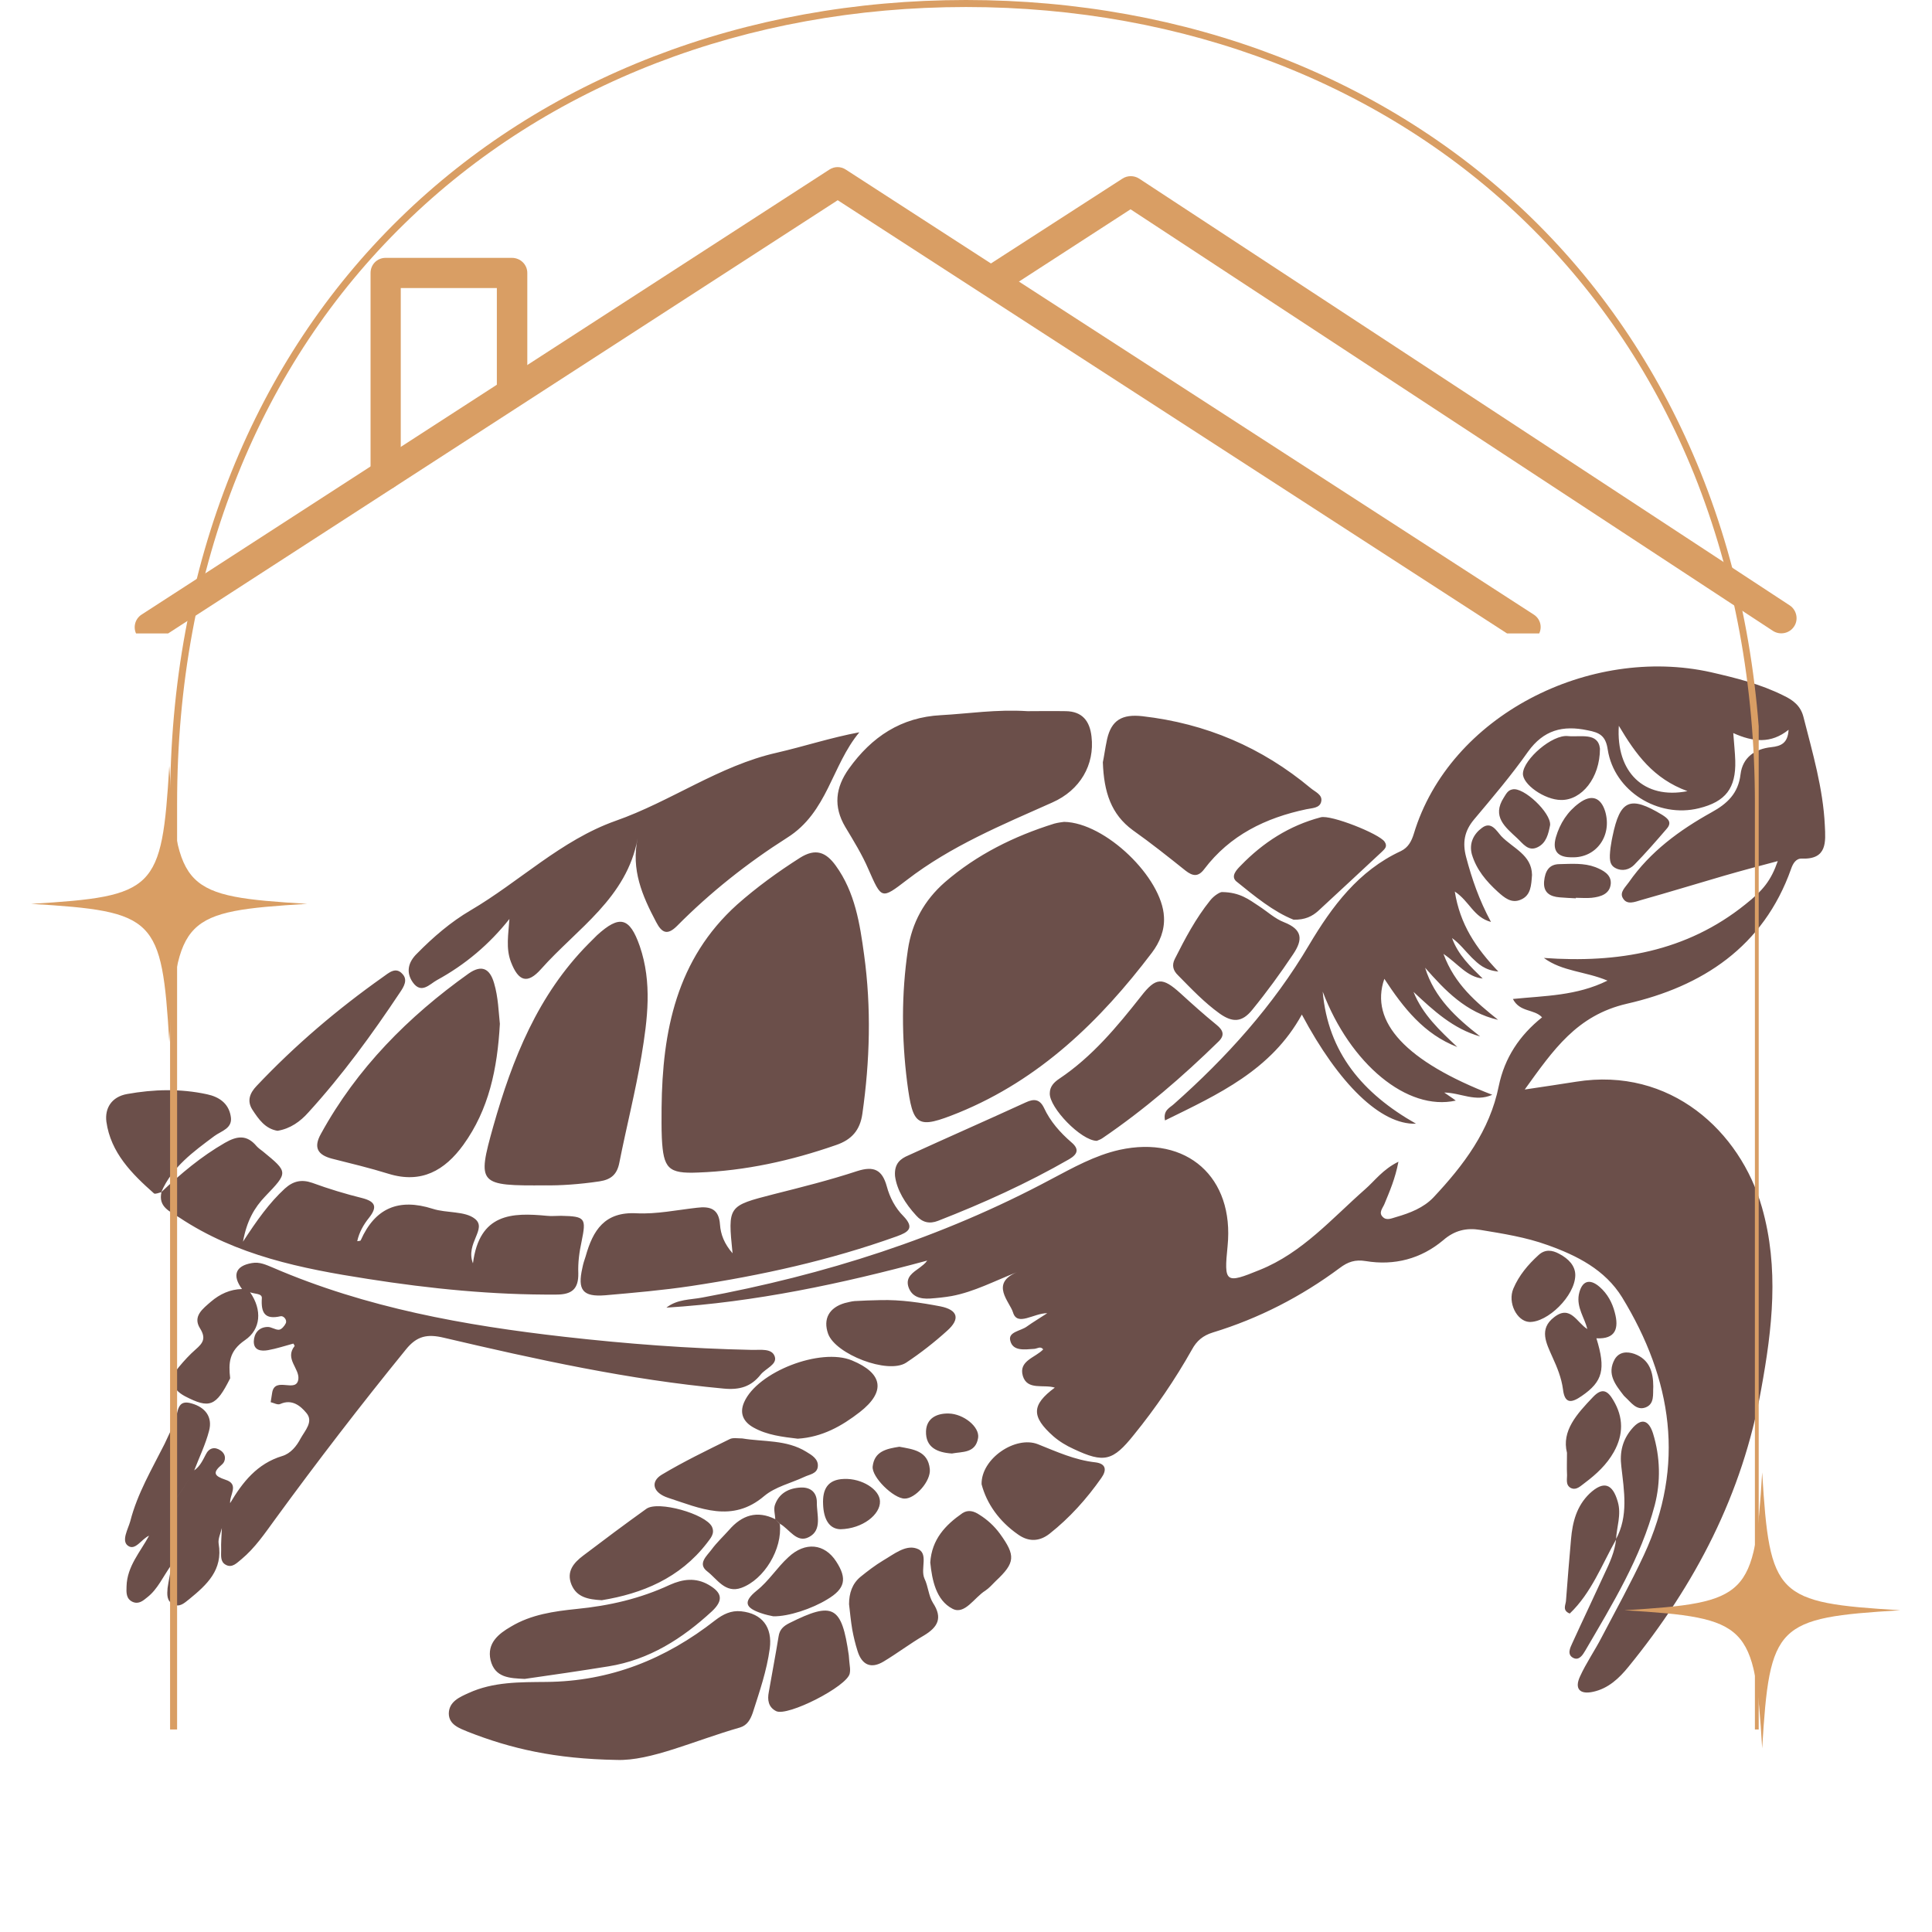 <svg version="1.0" preserveAspectRatio="xMidYMid meet" height="40" viewBox="0 0 30 30" zoomAndPan="magnify" width="40" xmlns:xlink="http://www.w3.org/1999/xlink" xmlns="http://www.w3.org/2000/svg"><defs><clipPath id="921784bc89"><path clip-rule="nonzero" d="M 1.613 10.016 L 28.469 10.016 L 28.469 27.434 L 1.613 27.434 Z M 1.613 10.016"></path></clipPath><clipPath id="b541edaa7e"><path clip-rule="nonzero" d="M 2.055 2.578 L 24 2.578 L 24 9.836 L 2.055 9.836 Z M 2.055 2.578"></path></clipPath><clipPath id="ab1f455053"><path clip-rule="nonzero" d="M 15 2.578 L 28 2.578 L 28 9.836 L 15 9.836 Z M 15 2.578"></path></clipPath><clipPath id="a99a786c84"><path clip-rule="nonzero" d="M 2.633 0 L 27.309 0 L 27.309 26.855 L 2.633 26.855 Z M 2.633 0"></path></clipPath><clipPath id="fa59dfb531"><path clip-rule="nonzero" d="M 0.484 11.891 L 4.84 11.891 L 4.84 16.246 L 0.484 16.246 Z M 0.484 11.891"></path></clipPath><clipPath id="fa1f52d7b6"><path clip-rule="nonzero" d="M 25.223 22.863 L 29.516 22.863 L 29.516 27.219 L 25.223 27.219 Z M 25.223 22.863"></path></clipPath></defs><g clip-path="url(#921784bc89)"><path fill-rule="nonzero" fill-opacity="1" d="M 20.539 15.398 C 20.621 16.344 21.16 16.98 21.988 17.449 C 21.441 17.469 20.789 16.832 20.215 15.754 C 19.742 16.617 18.918 16.992 18.09 17.398 C 18.059 17.238 18.164 17.203 18.227 17.145 C 19.043 16.422 19.77 15.617 20.328 14.672 C 20.684 14.074 21.094 13.52 21.754 13.215 C 21.867 13.16 21.918 13.062 21.953 12.949 C 22.508 11.105 24.688 10.02 26.566 10.438 C 26.953 10.527 27.336 10.621 27.695 10.801 C 27.844 10.871 27.961 10.961 28.004 11.133 C 28.145 11.688 28.309 12.242 28.336 12.82 C 28.348 13.07 28.375 13.348 27.98 13.332 C 27.887 13.328 27.84 13.41 27.812 13.492 C 27.383 14.703 26.43 15.32 25.262 15.586 C 24.484 15.766 24.121 16.301 23.676 16.918 C 23.988 16.871 24.23 16.836 24.473 16.797 C 25.941 16.562 27.023 17.57 27.359 18.746 C 27.629 19.691 27.52 20.629 27.348 21.57 C 27.059 23.199 26.324 24.609 25.289 25.879 C 25.141 26.062 24.973 26.219 24.738 26.27 C 24.531 26.316 24.445 26.223 24.535 26.031 C 24.629 25.824 24.762 25.633 24.867 25.43 C 25.09 25.004 25.324 24.582 25.527 24.145 C 26.176 22.75 25.965 21.418 25.188 20.145 C 24.922 19.715 24.488 19.496 24.027 19.332 C 23.691 19.211 23.34 19.156 22.988 19.098 C 22.77 19.062 22.586 19.105 22.41 19.258 C 22.066 19.547 21.652 19.656 21.207 19.582 C 21.043 19.555 20.93 19.594 20.805 19.688 C 20.207 20.133 19.547 20.473 18.832 20.691 C 18.68 20.738 18.582 20.82 18.508 20.957 C 18.246 21.422 17.945 21.863 17.609 22.277 C 17.281 22.688 17.145 22.723 16.672 22.5 C 16.559 22.449 16.449 22.383 16.355 22.301 C 16.012 21.996 16.016 21.816 16.379 21.547 C 16.207 21.492 15.953 21.594 15.883 21.367 C 15.812 21.129 16.078 21.082 16.199 20.953 C 16.156 20.898 16.109 20.941 16.062 20.945 C 15.918 20.953 15.73 20.988 15.688 20.82 C 15.648 20.68 15.852 20.668 15.945 20.598 C 16.039 20.531 16.137 20.473 16.262 20.391 C 16.047 20.391 15.797 20.602 15.73 20.379 C 15.68 20.215 15.367 19.93 15.793 19.754 C 15.441 19.891 15.129 20.059 14.777 20.125 C 14.664 20.145 14.551 20.156 14.438 20.164 C 14.289 20.172 14.156 20.137 14.105 19.98 C 14.059 19.828 14.18 19.758 14.281 19.684 C 14.32 19.652 14.363 19.625 14.398 19.574 C 13.066 19.934 11.727 20.219 10.348 20.305 C 10.516 20.172 10.719 20.184 10.906 20.148 C 12.801 19.797 14.617 19.223 16.32 18.312 C 16.66 18.133 17 17.941 17.383 17.855 C 18.43 17.625 19.168 18.281 19.062 19.348 C 19.004 19.922 19.027 19.938 19.562 19.719 C 20.223 19.453 20.68 18.922 21.195 18.469 C 21.348 18.336 21.469 18.16 21.715 18.039 C 21.664 18.305 21.578 18.5 21.496 18.699 C 21.469 18.762 21.402 18.832 21.473 18.898 C 21.531 18.957 21.609 18.918 21.68 18.898 C 21.895 18.836 22.105 18.754 22.258 18.594 C 22.727 18.094 23.133 17.559 23.273 16.863 C 23.363 16.426 23.594 16.078 23.945 15.797 C 23.82 15.664 23.602 15.723 23.492 15.512 C 23.992 15.461 24.48 15.465 24.961 15.227 C 24.617 15.082 24.258 15.086 23.973 14.875 C 25.117 14.957 26.184 14.781 27.102 14.043 C 27.379 13.824 27.5 13.672 27.605 13.371 C 27.309 13.449 27.043 13.52 26.773 13.598 C 26.344 13.723 25.914 13.855 25.48 13.977 C 25.387 14.004 25.262 14.059 25.199 13.945 C 25.145 13.855 25.242 13.773 25.293 13.699 C 25.625 13.223 26.078 12.891 26.578 12.613 C 26.82 12.48 26.992 12.32 27.027 12.023 C 27.059 11.762 27.25 11.629 27.504 11.602 C 27.656 11.586 27.762 11.539 27.773 11.332 C 27.5 11.551 27.223 11.523 26.914 11.383 C 26.926 11.547 26.941 11.68 26.945 11.812 C 26.957 12.238 26.797 12.449 26.379 12.551 C 25.746 12.707 25.066 12.285 24.965 11.641 C 24.934 11.426 24.84 11.375 24.652 11.34 C 24.266 11.258 23.969 11.336 23.727 11.672 C 23.469 12.039 23.176 12.383 22.887 12.727 C 22.738 12.906 22.707 13.086 22.766 13.309 C 22.855 13.645 22.965 13.969 23.152 14.316 C 22.879 14.242 22.82 13.996 22.59 13.844 C 22.672 14.355 22.914 14.715 23.266 15.086 C 23.051 15.066 22.953 14.965 22.855 14.871 C 22.754 14.77 22.668 14.652 22.547 14.566 C 22.641 14.828 22.832 15.008 23.023 15.195 C 22.777 15.168 22.645 14.969 22.414 14.812 C 22.59 15.289 22.922 15.562 23.262 15.836 C 22.766 15.723 22.441 15.383 22.129 15.027 C 22.273 15.496 22.613 15.805 22.984 16.094 C 22.566 15.977 22.258 15.691 21.949 15.402 C 22.09 15.754 22.359 16.004 22.629 16.258 C 22.113 16.059 21.793 15.652 21.496 15.199 C 21.262 15.871 21.836 16.484 23.172 17 C 22.906 17.117 22.688 16.969 22.426 16.965 C 22.504 17.02 22.555 17.051 22.605 17.09 C 21.852 17.258 20.965 16.52 20.539 15.398 Z M 26.203 12.285 C 25.672 12.09 25.402 11.715 25.137 11.27 C 25.09 11.988 25.527 12.418 26.203 12.285 Z M 16.371 12.789 C 15.746 12.984 15.168 13.27 14.672 13.699 C 14.352 13.98 14.16 14.328 14.098 14.746 C 13.996 15.434 14 16.121 14.086 16.805 C 14.176 17.496 14.238 17.539 14.887 17.277 C 16.145 16.762 17.082 15.855 17.887 14.793 C 18.008 14.633 18.086 14.445 18.074 14.238 C 18.047 13.629 17.164 12.773 16.523 12.762 C 16.492 12.766 16.43 12.773 16.371 12.789 Z M 10.277 17.672 C 10.301 18.145 10.375 18.227 10.84 18.207 C 11.574 18.18 12.285 18.023 12.98 17.781 C 13.223 17.699 13.355 17.551 13.391 17.293 C 13.508 16.473 13.531 15.648 13.418 14.828 C 13.352 14.344 13.277 13.855 12.977 13.441 C 12.824 13.23 12.664 13.168 12.422 13.32 C 12.078 13.539 11.75 13.777 11.445 14.047 C 10.504 14.895 10.285 16.012 10.273 17.203 C 10.273 17.359 10.27 17.516 10.277 17.672 Z M 10.188 14.316 C 10.277 14.488 10.363 14.527 10.512 14.379 C 11.031 13.855 11.609 13.398 12.223 13.008 C 12.852 12.613 12.914 11.887 13.344 11.371 C 12.902 11.453 12.488 11.59 12.062 11.688 C 11.164 11.891 10.418 12.445 9.559 12.746 C 8.711 13.047 8.066 13.691 7.305 14.137 C 7 14.316 6.727 14.551 6.477 14.805 C 6.336 14.941 6.301 15.098 6.41 15.254 C 6.543 15.441 6.672 15.281 6.785 15.219 C 7.223 14.98 7.598 14.664 7.91 14.27 C 7.895 14.508 7.852 14.723 7.934 14.938 C 8.051 15.242 8.191 15.285 8.402 15.047 C 8.961 14.418 9.734 13.945 9.902 13.016 C 9.797 13.504 9.973 13.91 10.188 14.316 Z M 2.508 18.508 C 2.453 18.742 2.637 18.809 2.785 18.906 C 3.672 19.496 4.68 19.699 5.711 19.859 C 6.684 20.012 7.656 20.109 8.641 20.102 C 8.879 20.102 8.984 20.016 8.98 19.773 C 8.973 19.605 8.996 19.438 9.031 19.277 C 9.105 18.914 9.09 18.887 8.711 18.879 C 8.637 18.879 8.562 18.887 8.492 18.879 C 7.953 18.828 7.445 18.836 7.344 19.617 C 7.223 19.305 7.57 19.082 7.375 18.926 C 7.219 18.801 6.934 18.84 6.719 18.77 C 6.191 18.602 5.824 18.758 5.602 19.258 C 5.598 19.27 5.57 19.27 5.547 19.273 C 5.578 19.133 5.645 19.016 5.73 18.91 C 5.859 18.746 5.836 18.66 5.629 18.605 C 5.363 18.539 5.105 18.461 4.848 18.367 C 4.68 18.309 4.551 18.34 4.422 18.457 C 4.18 18.68 3.992 18.945 3.773 19.281 C 3.832 18.957 3.949 18.754 4.117 18.578 C 4.477 18.203 4.477 18.203 4.082 17.879 C 4.047 17.852 4.012 17.828 3.984 17.797 C 3.836 17.621 3.688 17.633 3.492 17.746 C 3.125 17.957 2.809 18.223 2.504 18.512 Z M 3.445 23.727 C 3.441 23.844 3.43 23.957 3.434 24.07 C 3.434 24.152 3.418 24.25 3.504 24.297 C 3.605 24.355 3.68 24.266 3.75 24.211 C 3.961 24.035 4.113 23.809 4.273 23.59 C 4.926 22.695 5.602 21.816 6.301 20.957 C 6.473 20.742 6.637 20.711 6.895 20.773 C 8.328 21.109 9.766 21.426 11.238 21.562 C 11.488 21.586 11.664 21.531 11.812 21.344 C 11.887 21.25 12.07 21.188 12.031 21.066 C 11.988 20.93 11.801 20.965 11.672 20.961 C 10.699 20.941 9.73 20.867 8.766 20.758 C 7.215 20.582 5.688 20.309 4.238 19.684 C 4.133 19.641 4.031 19.59 3.91 19.613 C 3.656 19.656 3.602 19.805 3.758 20.016 C 3.801 20.031 3.844 20.051 3.883 20.066 C 3.949 20.094 4.07 20.082 4.066 20.156 C 4.051 20.383 4.109 20.496 4.359 20.438 C 4.402 20.43 4.461 20.492 4.438 20.547 C 4.418 20.59 4.371 20.645 4.332 20.648 C 4.273 20.652 4.215 20.602 4.152 20.605 C 4.016 20.609 3.945 20.707 3.941 20.828 C 3.938 20.973 4.059 20.984 4.164 20.965 C 4.297 20.941 4.426 20.898 4.555 20.863 C 4.562 20.875 4.578 20.895 4.574 20.902 C 4.418 21.098 4.652 21.25 4.633 21.414 C 4.605 21.641 4.273 21.367 4.227 21.621 C 4.219 21.672 4.211 21.723 4.203 21.773 C 4.254 21.785 4.312 21.82 4.352 21.801 C 4.535 21.719 4.668 21.832 4.758 21.941 C 4.871 22.074 4.738 22.211 4.668 22.336 C 4.605 22.457 4.512 22.57 4.383 22.609 C 3.992 22.727 3.766 23.016 3.574 23.34 C 3.531 23.469 3.488 23.598 3.445 23.727 Z M 14.613 11.105 C 13.992 11.137 13.535 11.441 13.18 11.938 C 12.973 12.23 12.938 12.523 13.125 12.84 C 13.254 13.055 13.387 13.27 13.484 13.496 C 13.691 13.965 13.684 13.969 14.082 13.664 C 14.766 13.137 15.559 12.809 16.34 12.461 C 16.773 12.27 17 11.875 16.949 11.438 C 16.922 11.195 16.805 11.047 16.551 11.043 C 16.332 11.039 16.113 11.043 15.957 11.043 C 15.465 11.012 15.039 11.082 14.613 11.105 Z M 9.309 18.344 C 9.492 18.316 9.582 18.234 9.617 18.055 C 9.727 17.5 9.867 16.953 9.961 16.395 C 10.055 15.828 10.129 15.258 9.934 14.691 C 9.777 14.242 9.621 14.203 9.27 14.523 C 9.227 14.566 9.18 14.613 9.137 14.656 C 8.352 15.449 7.957 16.441 7.66 17.488 C 7.406 18.395 7.426 18.414 8.48 18.406 C 8.688 18.41 8.996 18.391 9.309 18.344 Z M 11.492 26.824 C 11.605 26.789 11.652 26.699 11.688 26.598 C 11.793 26.27 11.906 25.945 11.953 25.598 C 11.996 25.266 11.836 25.055 11.508 25.02 C 11.352 25.004 11.227 25.066 11.105 25.16 C 10.336 25.762 9.477 26.109 8.48 26.117 C 8.078 26.121 7.66 26.113 7.277 26.289 C 7.137 26.352 6.973 26.422 6.969 26.605 C 6.969 26.781 7.133 26.836 7.266 26.891 C 7.93 27.152 8.617 27.312 9.574 27.328 C 10.102 27.348 10.781 27.027 11.492 26.824 Z M 11.18 19.016 C 11.164 18.773 11.031 18.727 10.82 18.754 C 10.508 18.789 10.195 18.855 9.887 18.84 C 9.387 18.812 9.207 19.105 9.094 19.508 C 9.074 19.566 9.055 19.625 9.043 19.688 C 8.965 20.031 9.047 20.141 9.398 20.113 C 9.844 20.074 10.293 20.035 10.734 19.969 C 11.82 19.805 12.887 19.57 13.922 19.199 C 14.105 19.133 14.207 19.07 14.027 18.883 C 13.902 18.758 13.816 18.594 13.77 18.422 C 13.699 18.164 13.57 18.102 13.312 18.184 C 12.887 18.324 12.449 18.434 12.016 18.543 C 11.301 18.727 11.301 18.723 11.375 19.461 C 11.246 19.312 11.191 19.168 11.18 19.016 Z M 7.672 15.266 C 7.605 15.035 7.477 14.977 7.277 15.117 C 6.34 15.785 5.543 16.586 4.984 17.605 C 4.863 17.82 4.934 17.934 5.156 17.992 C 5.449 18.066 5.746 18.137 6.035 18.227 C 6.543 18.383 6.906 18.176 7.195 17.777 C 7.59 17.23 7.723 16.602 7.762 15.898 C 7.742 15.719 7.738 15.488 7.672 15.266 Z M 17.59 12.891 C 17.871 13.09 18.141 13.305 18.41 13.52 C 18.52 13.605 18.605 13.621 18.699 13.496 C 19.098 12.969 19.652 12.699 20.285 12.566 C 20.371 12.547 20.496 12.551 20.516 12.445 C 20.539 12.34 20.422 12.297 20.352 12.238 C 19.594 11.605 18.727 11.234 17.738 11.121 C 17.422 11.086 17.258 11.184 17.191 11.477 C 17.16 11.621 17.141 11.766 17.125 11.836 C 17.141 12.301 17.254 12.645 17.59 12.891 Z M 17.121 17.672 C 17.77 17.23 18.363 16.719 18.922 16.172 C 19.023 16.074 18.992 15.996 18.891 15.914 C 18.699 15.758 18.512 15.59 18.328 15.422 C 18.051 15.172 17.949 15.172 17.719 15.469 C 17.344 15.945 16.957 16.41 16.449 16.75 C 16.367 16.805 16.301 16.871 16.301 16.977 C 16.293 17.199 16.785 17.711 17.031 17.715 C 17.047 17.707 17.09 17.695 17.121 17.672 Z M 9.449 25.875 C 10.082 25.773 10.594 25.445 11.055 25.02 C 11.242 24.844 11.207 24.727 11.004 24.609 C 10.801 24.492 10.602 24.52 10.402 24.609 C 9.941 24.824 9.461 24.934 8.953 24.984 C 8.602 25.02 8.246 25.07 7.934 25.258 C 7.738 25.371 7.559 25.516 7.617 25.777 C 7.684 26.055 7.918 26.059 8.148 26.07 C 8.582 26.008 9.016 25.945 9.449 25.875 Z M 14.227 18.875 C 14.324 18.984 14.434 19.008 14.566 18.957 C 15.266 18.684 15.949 18.375 16.602 18 C 16.734 17.922 16.762 17.844 16.637 17.738 C 16.461 17.586 16.309 17.414 16.211 17.203 C 16.145 17.066 16.055 17.059 15.93 17.117 C 15.324 17.395 14.711 17.664 14.105 17.941 C 13.984 17.992 13.883 18.066 13.898 18.262 C 13.926 18.477 14.055 18.688 14.227 18.875 Z M 18.793 13.98 C 18.566 14.262 18.402 14.574 18.242 14.891 C 18.191 14.992 18.219 15.074 18.293 15.145 C 18.5 15.355 18.699 15.566 18.938 15.738 C 19.137 15.879 19.285 15.879 19.445 15.68 C 19.672 15.402 19.879 15.117 20.078 14.82 C 20.234 14.59 20.227 14.434 19.938 14.32 C 19.797 14.266 19.676 14.152 19.543 14.066 C 19.395 13.969 19.254 13.855 18.977 13.852 C 18.953 13.848 18.859 13.898 18.793 13.98 Z M 20.473 14.141 C 20.801 13.84 21.129 13.531 21.457 13.227 C 21.5 13.184 21.551 13.145 21.5 13.07 C 21.414 12.945 20.664 12.648 20.508 12.691 C 20.02 12.82 19.613 13.082 19.266 13.441 C 19.199 13.508 19.109 13.605 19.195 13.684 C 19.484 13.918 19.773 14.156 20.086 14.281 C 20.266 14.285 20.379 14.227 20.473 14.141 Z M 4.789 17.273 C 5.316 16.695 5.777 16.062 6.211 15.41 C 6.27 15.324 6.336 15.215 6.25 15.125 C 6.145 15.004 6.035 15.109 5.945 15.172 C 5.238 15.672 4.582 16.23 3.984 16.863 C 3.879 16.973 3.832 17.094 3.918 17.23 C 4.016 17.379 4.117 17.527 4.309 17.559 C 4.508 17.527 4.664 17.414 4.789 17.273 Z M 3.5 22.977 C 3.324 22.918 3.297 22.867 3.445 22.742 C 3.512 22.684 3.512 22.582 3.426 22.523 C 3.336 22.461 3.246 22.48 3.195 22.586 C 3.148 22.676 3.105 22.77 3.016 22.832 C 2.805 23.184 2.574 23.523 2.316 23.844 C 2.18 24.098 1.973 24.32 1.965 24.633 C 1.961 24.73 1.957 24.828 2.062 24.875 C 2.156 24.914 2.223 24.855 2.289 24.801 C 2.449 24.676 2.527 24.488 2.668 24.289 C 2.641 24.445 2.617 24.551 2.602 24.66 C 2.594 24.758 2.586 24.859 2.688 24.91 C 2.789 24.965 2.863 24.891 2.938 24.832 C 3.211 24.609 3.465 24.379 3.395 23.969 C 3.383 23.895 3.426 23.809 3.445 23.727 C 3.488 23.598 3.531 23.473 3.574 23.344 C 3.559 23.215 3.723 23.047 3.5 22.977 Z M 2.504 18.512 C 2.672 18.121 3.004 17.883 3.328 17.641 C 3.438 17.559 3.621 17.523 3.582 17.328 C 3.547 17.129 3.398 17.031 3.215 16.992 C 2.801 16.902 2.387 16.914 1.973 16.988 C 1.734 17.031 1.625 17.207 1.652 17.418 C 1.719 17.898 2.047 18.227 2.391 18.531 C 2.41 18.547 2.469 18.52 2.508 18.512 C 2.508 18.508 2.504 18.512 2.504 18.512 Z M 10.977 23.961 C 11.031 23.887 11.105 23.816 11.055 23.707 C 10.957 23.508 10.215 23.297 10.035 23.43 C 9.703 23.668 9.379 23.91 9.055 24.156 C 8.91 24.266 8.789 24.402 8.875 24.609 C 8.957 24.801 9.129 24.836 9.344 24.848 C 9.969 24.746 10.555 24.508 10.977 23.961 Z M 13.352 21.926 C 13.758 21.609 13.711 21.324 13.23 21.125 C 12.742 20.922 11.762 21.301 11.555 21.773 C 11.477 21.949 11.547 22.082 11.703 22.168 C 11.914 22.285 12.152 22.312 12.387 22.34 C 12.766 22.316 13.07 22.145 13.352 21.926 Z M 15.809 23.828 C 15.973 23.945 16.141 23.938 16.297 23.816 C 16.609 23.57 16.875 23.273 17.102 22.949 C 17.188 22.828 17.176 22.727 17.008 22.707 C 16.691 22.672 16.41 22.543 16.117 22.426 C 15.77 22.289 15.234 22.648 15.242 23.047 C 15.32 23.348 15.516 23.625 15.809 23.828 Z M 11.328 22.348 C 10.973 22.523 10.617 22.695 10.277 22.898 C 10.094 23.008 10.137 23.18 10.375 23.258 C 10.867 23.418 11.367 23.656 11.867 23.23 C 12.039 23.086 12.281 23.031 12.488 22.934 C 12.566 22.895 12.688 22.887 12.699 22.773 C 12.711 22.656 12.605 22.594 12.52 22.543 C 12.211 22.352 11.852 22.391 11.527 22.336 C 11.453 22.336 11.379 22.32 11.328 22.348 Z M 13.234 25.305 C 13.254 25.414 13.281 25.527 13.316 25.637 C 13.383 25.852 13.523 25.918 13.719 25.801 C 13.934 25.672 14.133 25.52 14.348 25.395 C 14.562 25.266 14.641 25.125 14.488 24.891 C 14.418 24.781 14.414 24.633 14.355 24.512 C 14.285 24.355 14.434 24.105 14.227 24.043 C 14.055 23.988 13.875 24.137 13.715 24.23 C 13.59 24.305 13.473 24.395 13.363 24.484 C 13.234 24.59 13.184 24.738 13.184 24.91 C 13.199 25.035 13.211 25.172 13.234 25.305 Z M 13.27 20.203 C 13.219 20.207 13.168 20.223 13.117 20.234 C 12.875 20.305 12.777 20.48 12.859 20.711 C 12.973 21.027 13.785 21.344 14.07 21.16 C 14.293 21.012 14.508 20.844 14.707 20.664 C 14.914 20.48 14.875 20.34 14.602 20.285 C 14.297 20.227 13.988 20.18 13.672 20.188 C 13.539 20.191 13.402 20.195 13.27 20.203 Z M 13.18 25.703 C 13.07 24.934 12.938 24.863 12.258 25.203 C 12.164 25.25 12.105 25.305 12.09 25.41 C 12.043 25.699 11.988 25.984 11.938 26.273 C 11.914 26.395 11.93 26.508 12.051 26.57 C 12.227 26.66 13.16 26.184 13.195 25.984 C 13.203 25.945 13.199 25.902 13.199 25.902 C 13.188 25.809 13.184 25.754 13.18 25.703 Z M 25.094 23.906 C 25.074 24.094 24.996 24.266 24.914 24.438 C 24.75 24.797 24.578 25.156 24.414 25.516 C 24.379 25.59 24.332 25.691 24.426 25.742 C 24.52 25.793 24.578 25.695 24.617 25.629 C 25.039 24.906 25.48 24.188 25.695 23.371 C 25.789 23.008 25.781 22.625 25.668 22.258 C 25.602 22.051 25.488 22.008 25.336 22.191 C 25.195 22.359 25.148 22.547 25.176 22.773 C 25.219 23.152 25.289 23.543 25.09 23.906 Z M 14.789 24.98 C 14.98 25.082 15.129 24.805 15.301 24.699 C 15.359 24.66 15.41 24.602 15.461 24.551 C 15.766 24.266 15.773 24.156 15.527 23.816 C 15.438 23.695 15.332 23.598 15.207 23.52 C 15.125 23.465 15.035 23.438 14.945 23.496 C 14.68 23.68 14.469 23.902 14.445 24.262 C 14.473 24.535 14.535 24.848 14.789 24.98 Z M 3.277 20.211 C 3.152 20.32 2.988 20.438 3.105 20.625 C 3.203 20.781 3.152 20.855 3.039 20.953 C 2.945 21.035 2.859 21.129 2.781 21.223 C 2.625 21.41 2.66 21.566 2.871 21.68 C 3.254 21.879 3.355 21.84 3.574 21.402 C 3.547 21.164 3.555 20.98 3.805 20.809 C 4.051 20.641 4.074 20.34 3.883 20.066 C 3.844 20.051 3.801 20.031 3.758 20.016 C 3.574 20.02 3.414 20.094 3.277 20.211 Z M 3.246 22.219 C 3.305 22 3.184 21.852 2.977 21.793 C 2.746 21.723 2.77 21.922 2.719 22.051 C 2.672 22.176 2.613 22.301 2.555 22.422 C 2.359 22.812 2.133 23.191 2.023 23.621 C 1.988 23.746 1.883 23.922 1.984 24 C 2.102 24.09 2.199 23.891 2.32 23.844 C 2.574 23.52 2.805 23.184 3.016 22.832 C 3.094 22.629 3.191 22.43 3.246 22.219 Z M 12.844 24.836 C 13.121 24.672 13.16 24.516 12.984 24.246 C 12.805 23.969 12.504 23.934 12.242 24.18 C 12.066 24.34 11.938 24.551 11.75 24.699 C 11.523 24.883 11.59 24.969 11.812 25.047 C 11.887 25.074 11.969 25.09 12.008 25.098 C 12.246 25.102 12.609 24.98 12.844 24.836 Z M 25.094 23.906 C 25.102 23.711 25.18 23.523 25.121 23.32 C 25.039 23.031 24.898 22.992 24.684 23.191 C 24.48 23.387 24.418 23.637 24.395 23.898 C 24.367 24.219 24.34 24.539 24.316 24.863 C 24.309 24.926 24.258 25.008 24.375 25.055 C 24.711 24.734 24.871 24.301 25.094 23.906 Z M 12.039 23.59 C 11.754 23.449 11.52 23.527 11.32 23.758 C 11.23 23.859 11.129 23.953 11.051 24.059 C 10.977 24.16 10.824 24.281 10.984 24.402 C 11.137 24.52 11.262 24.746 11.512 24.656 C 11.867 24.527 12.152 24.051 12.109 23.664 C 12.086 23.641 12.062 23.613 12.039 23.59 Z M 24.348 11.43 C 24.102 11.402 23.66 11.789 23.648 12.008 C 23.637 12.176 23.984 12.422 24.242 12.422 C 24.559 12.426 24.844 12.082 24.844 11.625 C 24.816 11.367 24.539 11.449 24.348 11.43 Z M 24.332 22.875 C 24.34 22.957 24.301 23.055 24.391 23.105 C 24.48 23.148 24.547 23.07 24.613 23.023 C 24.789 22.891 24.949 22.742 25.059 22.547 C 25.211 22.277 25.211 22.008 25.051 21.742 C 24.969 21.602 24.883 21.539 24.738 21.691 C 24.484 21.957 24.246 22.219 24.332 22.559 C 24.332 22.707 24.328 22.793 24.332 22.875 Z M 24.648 20.637 C 24.488 20.543 24.387 20.254 24.133 20.453 C 23.891 20.637 24.012 20.859 24.105 21.07 C 24.18 21.234 24.246 21.395 24.27 21.574 C 24.297 21.805 24.406 21.785 24.562 21.676 C 24.887 21.453 24.938 21.262 24.789 20.781 C 24.742 20.734 24.695 20.688 24.648 20.637 Z M 24.211 19.469 C 24.102 19.41 23.992 19.395 23.891 19.488 C 23.727 19.637 23.586 19.805 23.5 20.008 C 23.406 20.227 23.555 20.516 23.746 20.527 C 24.027 20.539 24.457 20.125 24.461 19.801 C 24.461 19.656 24.359 19.547 24.211 19.469 Z M 23.312 12.984 C 23.238 12.902 23.156 12.746 23.012 12.855 C 22.883 12.949 22.809 13.094 22.855 13.266 C 22.926 13.504 23.078 13.684 23.258 13.848 C 23.359 13.938 23.469 14.035 23.617 13.969 C 23.773 13.902 23.777 13.746 23.789 13.586 C 23.785 13.273 23.492 13.172 23.312 12.984 Z M 25.086 13.48 C 25.191 13.535 25.301 13.504 25.375 13.43 C 25.551 13.25 25.715 13.062 25.879 12.871 C 25.969 12.77 25.902 12.711 25.809 12.652 C 25.312 12.352 25.156 12.418 25.039 12.988 C 25.02 13.07 25.012 13.152 25.008 13.164 C 24.988 13.332 24.988 13.43 25.086 13.48 Z M 24.926 12.602 C 24.859 12.383 24.715 12.328 24.523 12.469 C 24.34 12.602 24.223 12.785 24.16 13 C 24.098 13.219 24.195 13.316 24.41 13.312 C 24.785 13.324 25.035 12.98 24.926 12.602 Z M 13.664 23.312 C 13.66 23.129 13.383 22.953 13.105 22.965 C 12.852 22.973 12.77 23.125 12.781 23.359 C 12.789 23.582 12.871 23.742 13.051 23.746 C 13.395 23.738 13.672 23.516 13.664 23.312 Z M 13.551 22.77 C 13.531 22.934 13.875 23.27 14.047 23.27 C 14.211 23.273 14.457 23 14.438 22.812 C 14.41 22.527 14.176 22.504 13.965 22.465 C 13.766 22.496 13.578 22.535 13.551 22.77 Z M 23.484 12.258 C 23.414 12.27 23.387 12.328 23.352 12.383 C 23.16 12.68 23.375 12.844 23.559 13.016 C 23.648 13.098 23.73 13.227 23.875 13.156 C 24.012 13.09 24.043 12.949 24.07 12.812 C 24.086 12.621 23.656 12.215 23.484 12.258 Z M 24.469 13.941 C 24.551 13.941 24.633 13.949 24.715 13.941 C 24.855 13.926 25 13.883 25.012 13.719 C 25.02 13.578 24.891 13.512 24.773 13.465 C 24.594 13.398 24.406 13.414 24.219 13.418 C 24.047 13.418 23.992 13.535 23.977 13.684 C 23.961 13.859 24.066 13.922 24.219 13.934 C 24.301 13.941 24.387 13.945 24.469 13.949 C 24.469 13.945 24.469 13.945 24.469 13.941 Z M 25.379 21.023 C 25.266 20.984 25.145 20.988 25.074 21.105 C 24.945 21.336 25.086 21.504 25.215 21.672 C 25.223 21.68 25.23 21.688 25.238 21.695 C 25.328 21.777 25.41 21.906 25.551 21.855 C 25.695 21.801 25.664 21.648 25.672 21.531 C 25.672 21.305 25.613 21.109 25.379 21.023 Z M 12.562 23.867 C 12.773 23.758 12.68 23.516 12.684 23.328 C 12.684 23.176 12.59 23.094 12.441 23.098 C 12.254 23.105 12.094 23.184 12.031 23.375 C 12.012 23.438 12.035 23.52 12.039 23.59 C 12.062 23.613 12.086 23.637 12.109 23.66 C 12.258 23.742 12.371 23.969 12.562 23.867 Z M 15.188 22.328 C 15.215 22.156 14.961 21.953 14.73 21.949 C 14.539 21.945 14.387 22.027 14.379 22.223 C 14.371 22.477 14.555 22.555 14.781 22.57 C 14.941 22.539 15.148 22.57 15.188 22.328 Z M 25.074 20.379 C 25.035 20.227 24.961 20.09 24.84 19.984 C 24.68 19.844 24.559 19.891 24.516 20.102 C 24.48 20.305 24.605 20.461 24.648 20.637 C 24.695 20.688 24.742 20.734 24.789 20.781 C 25.09 20.797 25.141 20.625 25.074 20.379 Z M 25.074 20.379" fill="#6b4f4a"></path></g><g clip-path="url(#b541edaa7e)"><path fill-rule="evenodd" fill-opacity="1" d="M 2.453 9.938 L 13.008 3.109 C 13.008 3.109 23.559 9.938 23.559 9.938 C 23.668 10.008 23.812 9.977 23.883 9.867 C 23.957 9.758 23.926 9.613 23.816 9.543 C 23.816 9.543 13.133 2.633 13.133 2.633 C 13.055 2.582 12.957 2.582 12.879 2.633 C 12.879 2.633 2.199 9.543 2.199 9.543 C 2.09 9.613 2.059 9.758 2.129 9.867 C 2.199 9.977 2.344 10.008 2.453 9.938 Z M 2.453 9.938" fill="#d99e64"></path></g><g clip-path="url(#ab1f455053)"><path fill-rule="evenodd" fill-opacity="1" d="M 15.613 4.508 L 17.555 3.25 C 17.555 3.25 27.531 9.797 27.531 9.797 C 27.641 9.867 27.789 9.836 27.859 9.727 C 27.93 9.621 27.898 9.473 27.793 9.402 C 27.793 9.402 17.688 2.773 17.688 2.773 C 17.609 2.723 17.508 2.723 17.43 2.773 C 17.43 2.773 16.57 3.328 15.359 4.109 C 15.25 4.18 15.219 4.328 15.289 4.438 C 15.359 4.547 15.508 4.578 15.613 4.508 Z M 15.613 4.508" fill="#d99e64"></path></g><path fill-rule="evenodd" fill-opacity="1" d="M 8.188 6.02 L 8.188 4.238 C 8.188 4.109 8.082 4.004 7.949 4.004 L 5.988 4.004 C 5.855 4.004 5.754 4.109 5.754 4.238 L 5.754 7.371 C 5.754 7.5 5.855 7.605 5.988 7.605 C 6.117 7.605 6.223 7.5 6.223 7.371 L 6.223 4.473 C 6.223 4.473 7.715 4.473 7.715 4.473 L 7.715 6.02 C 7.715 6.148 7.82 6.254 7.949 6.254 C 8.082 6.254 8.188 6.148 8.188 6.02 Z M 8.188 6.02" fill="#d99e64"></path><g clip-path="url(#a99a786c84)"><path fill-rule="nonzero" fill-opacity="1" d="M 27.355 27.148 L 2.641 27.148 L 2.641 12.477 C 2.641 10.629 2.961 8.898 3.594 7.328 C 4.199 5.824 5.074 4.5 6.203 3.395 C 8.438 1.207 11.562 0 15 0 C 18.434 0 21.555 1.207 23.793 3.395 C 24.922 4.5 25.797 5.824 26.406 7.332 C 27.039 8.902 27.355 10.633 27.355 12.48 Z M 2.75 27.043 L 27.25 27.043 L 27.25 12.477 C 27.25 10.645 26.93 8.922 26.309 7.371 C 25.707 5.879 24.836 4.57 23.715 3.473 C 21.5 1.305 18.398 0.109 15 0.109 C 11.598 0.109 8.496 1.305 6.281 3.473 C 5.16 4.566 4.289 5.879 3.691 7.371 C 3.066 8.922 2.75 10.645 2.75 12.477 Z M 2.75 27.043" fill="#d99e64"></path></g><g clip-path="url(#fa59dfb531)"><path fill-rule="nonzero" fill-opacity="1" d="M 4.77 14.035 C 2.84 14.152 2.746 14.246 2.629 16.18 C 2.512 14.246 2.414 14.152 0.484 14.035 C 2.414 13.918 2.512 13.824 2.629 11.891 C 2.746 13.824 2.84 13.918 4.77 14.035 Z M 4.77 14.035" fill="#d99e64"></path></g><g clip-path="url(#fa1f52d7b6)"><path fill-rule="nonzero" fill-opacity="1" d="M 29.508 25.004 C 27.578 25.121 27.48 25.219 27.363 27.148 C 27.246 25.219 27.152 25.121 25.223 25.004 C 27.152 24.887 27.246 24.793 27.363 22.863 C 27.48 24.793 27.578 24.887 29.508 25.004 Z M 29.508 25.004" fill="#d99e64"></path></g></svg>